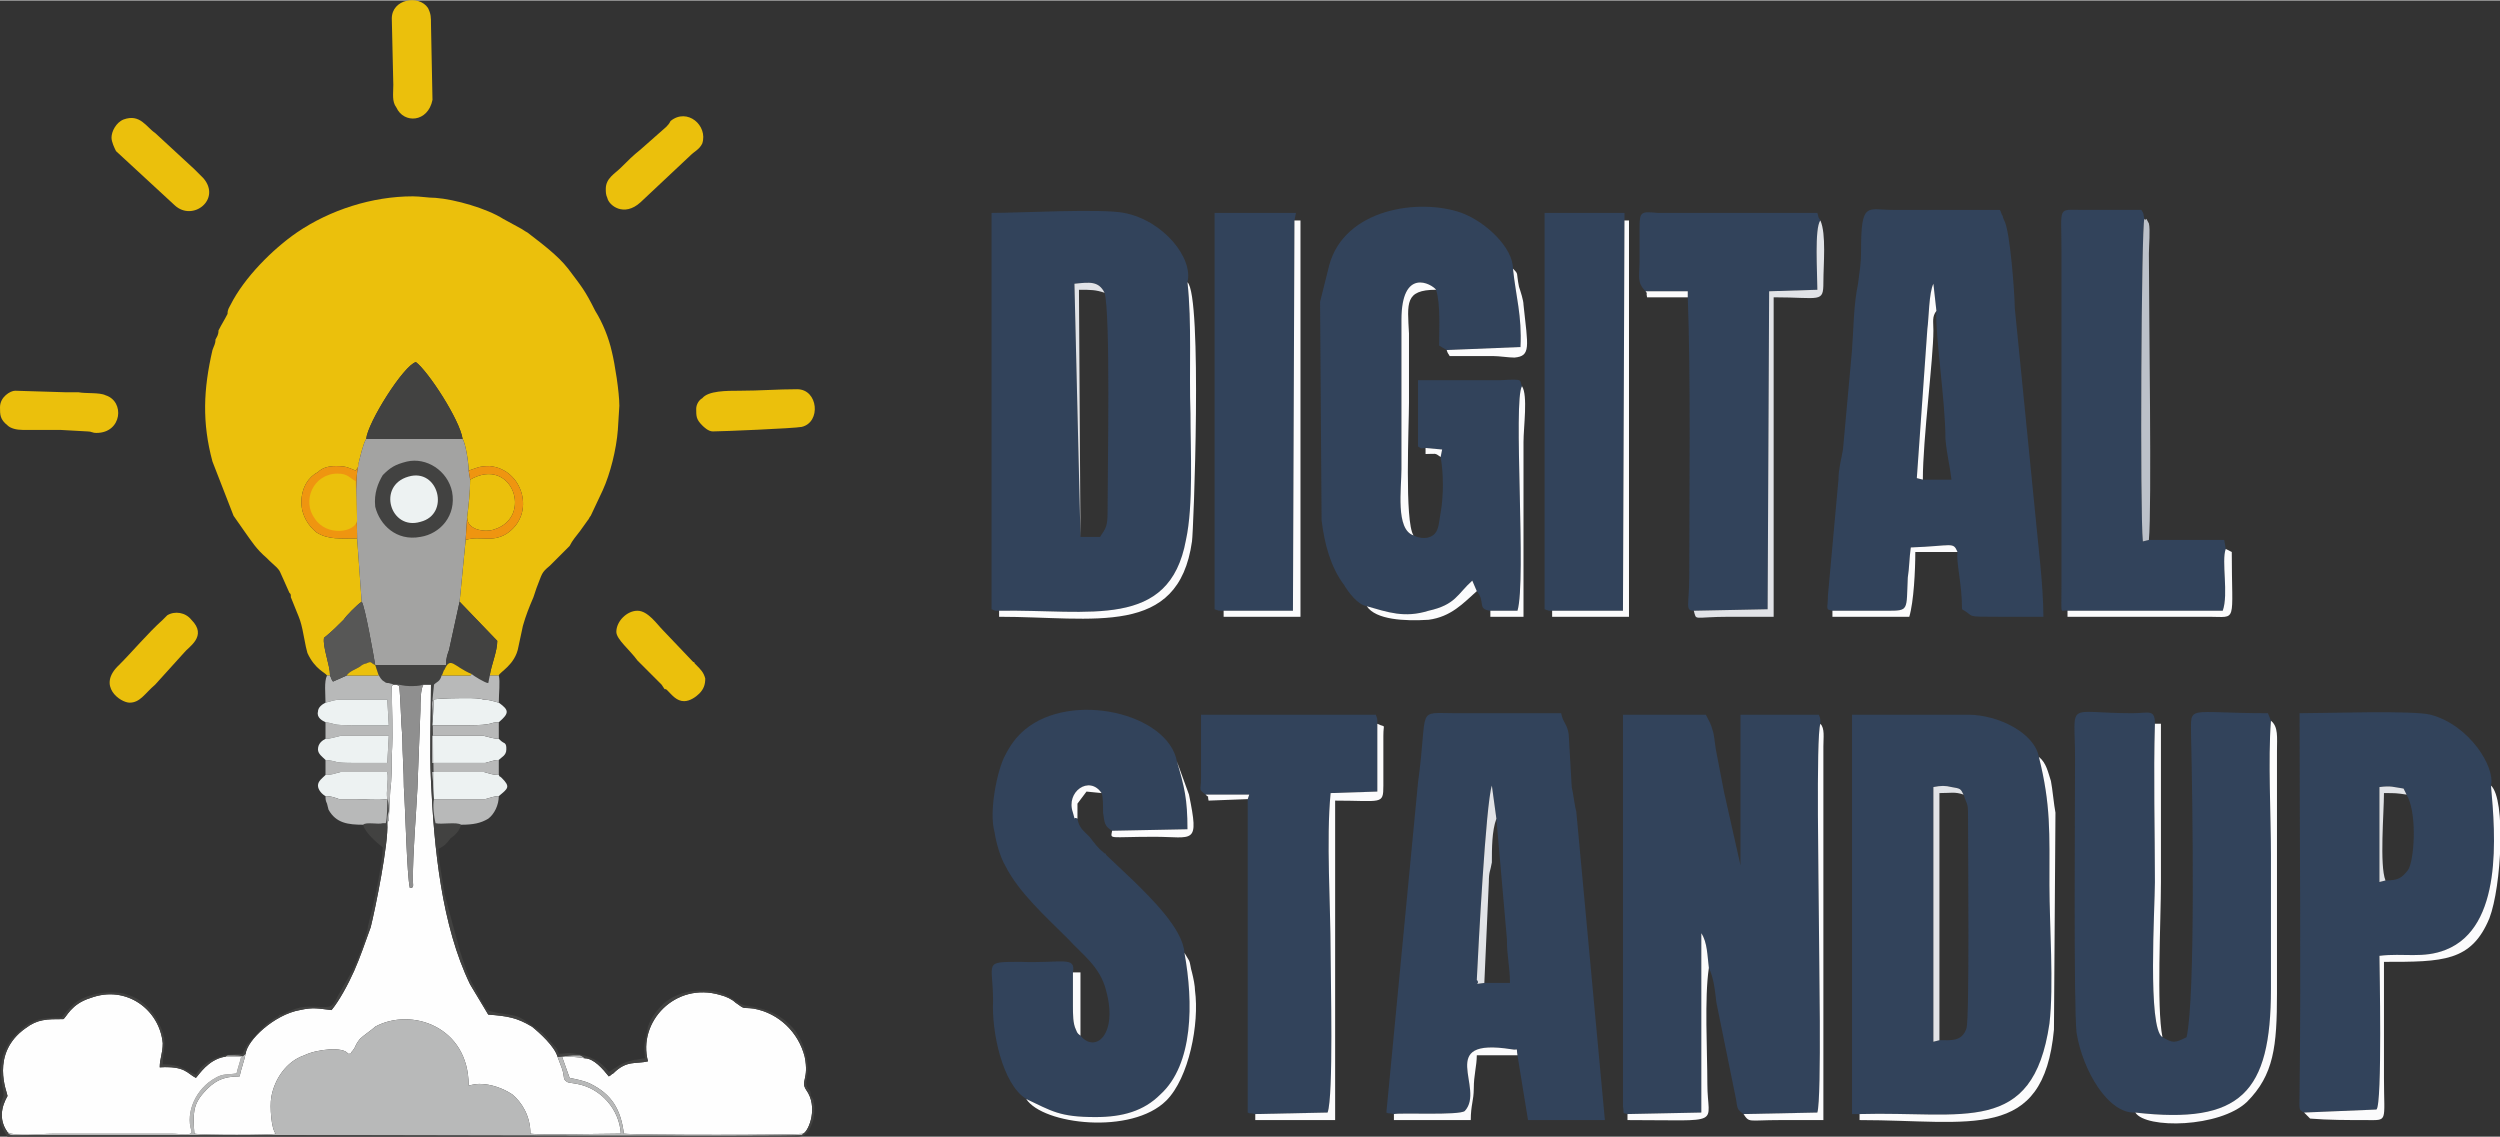 <?xml version="1.0" encoding="UTF-8"?>
<!DOCTYPE svg PUBLIC "-//W3C//DTD SVG 1.1//EN" "http://www.w3.org/Graphics/SVG/1.1/DTD/svg11.dtd">
<!-- Creator: CorelDRAW X8 -->
<svg xmlns="http://www.w3.org/2000/svg" xml:space="preserve" width="1550px" height="705px" version="1.1" style="shape-rendering:geometricPrecision; text-rendering:geometricPrecision; image-rendering:optimizeQuality; fill-rule:evenodd; clip-rule:evenodd"
viewBox="0 0 1659 754"
 xmlns:xlink="http://www.w3.org/1999/xlink">
 <rect x="0" y="0" width="1659" height="754" fill="#333333" stroke="none"/>
 <defs>
  <style type="text/css">
   <![CDATA[
    .fil0 {fill:#32435B}
    .fil8 {fill:#424241}
    .fil11 {fill:#575756}
    .fil10 {fill:#8F8F8F}
    .fil6 {fill:#A3A3A2}
    .fil7 {fill:#B8B9B9}
    .fil3 {fill:#BCC1C9}
    .fil2 {fill:#E1E3E7}
    .fil4 {fill:#EBC00C}
    .fil12 {fill:#EDF2F2}
    .fil9 {fill:#EF9510}
    .fil1 {fill:#FBFBFC}
    .fil5 {fill:#FEFEFE}
   ]]>
  </style>
 </defs>
 <g id="Layer_x0020_1">
  <g id="_1606803788000">
   <g>
    <path class="fil0" d="M1080 739l49 -1 0 -119c4,6 4,15 5,23 3,6 4,14 5,23l13 64c1,7 1,7 5,10l49 -1c3,-10 1,-109 1,-129 0,-18 -2,-121 1,-129 0,-4 0,-3 -1,-6l-52 0 0 101c0,0 0,-1 0,-1l-11 -49c-2,-10 -3,-16 -5,-26 -1,-5 -1,-8 -2,-13 -2,-7 -2,-6 -5,-12l-55 0 0 260c1,5 -1,4 3,5z"/>
    <path class="fil0" d="M1287 690l-4 1 0 -169c5,-1 8,-1 12,0 6,1 6,1 8,5 3,9 3,4 3,19 0,20 1,129 -1,136 -3,9 -10,8 -18,8zm-53 49c69,-2 115,15 126,-60 3,-25 0,-66 0,-92 0,-35 1,-53 -7,-85 -3,-16 -27,-28 -47,-28 -26,0 -52,0 -77,0l0 265 5 0z"/>
    <path class="fil0" d="M993 543l7 80c0,12 2,18 2,29l-17 0c-9,1 -2,1 -5,-2 1,-21 6,-117 10,-129l3 22zm-68 196c5,-1 43,1 47,-2 14,-15 -20,-49 31,-41 5,1 3,-2 4,4l7 43 51 0 -19 -205c-1,-3 -2,-12 -3,-16l-2 -35c-1,-7 -4,-8 -5,-14l-70 0c-27,0 -18,-5 -25,46l-21 219c2,1 1,0 5,1z"/>
    <path class="fil0" d="M1417 738c70,8 90,-13 90,-82 0,-30 0,-60 0,-89 0,-27 -2,-63 0,-89l-2 -5c-55,0 -51,-6 -51,15 1,42 3,174 -3,200 -8,4 -9,4 -16,0 -10,-6 -5,-86 -5,-103 0,-35 -1,-70 0,-105 0,-10 -4,-7 -15,-7 -45,0 -38,-9 -38,30 0,30 -1,164 1,182 4,25 21,54 39,53z"/>
    <path class="fil0" d="M717 687c-1,-1 -2,-1 -3,-4 -2,-4 -2,-10 -2,-16 0,-7 0,-14 0,-22 2,-11 -7,-6 -35,-7 -25,0 -18,0 -18,26 -1,20 6,55 22,65 17,8 22,12 46,12 18,0 32,-4 43,-15 22,-20 22,-61 16,-94 -1,-16 -23,-37 -33,-47l-19 -18c0,-1 -1,-1 -1,-1 -5,-4 -6,-6 -10,-11 -4,-4 -7,-6 -8,-12 -3,-2 -1,3 -3,-4 -5,-14 11,-25 19,-13 1,2 1,8 1,13 1,7 1,9 6,12l50 -1c0,-20 -2,-28 -7,-45 -6,-32 -70,-47 -101,-21 -6,5 -10,11 -13,17 -5,9 -11,37 -7,51 1,7 4,17 7,22 9,18 27,34 42,49 9,10 21,18 25,34 8,29 -7,42 -17,30z"/>
    <path class="fil0" d="M1583 584l-4 1 0 -63c8,-1 9,0 16,1l2 4 1 2c6,13 4,42 0,48 -4,5 -6,7 -15,7zm-54 154l48 -2c4,-3 2,-97 2,-102 16,-2 29,2 44,-4 38,-15 33,-76 30,-109 3,-12 -14,-40 -40,-47 -12,-3 -68,-1 -87,-1 0,80 1,172 0,251 0,12 -1,12 3,14z"/>
    <path class="fil0" d="M800 527l29 0 -1 3 0 208c2,1 1,0 5,1l48 -1c4,-11 2,-89 2,-106 0,-32 -3,-75 0,-106l31 -1 0 -45c0,-4 0,-3 -1,-6l-116 0 0 42c0,9 -2,7 3,11z"/>
    <path class="fil1" d="M1417 738c7,11 56,10 74,-7 18,-18 20,-37 20,-72l0 -161c0,-9 1,-16 -4,-20 -2,26 0,62 0,89 0,29 0,59 0,89 0,69 -20,90 -90,82z"/>
    <path class="fil1" d="M1529 738l4 4c12,1 25,1 37,1 15,0 12,2 12,-28 0,-25 0,-51 0,-77 39,0 58,0 70,-29 8,-21 11,-79 1,-88 3,33 8,94 -30,109 -15,6 -28,2 -44,4 0,5 2,99 -2,102l-48 2z"/>
    <path class="fil1" d="M1234 739l0 4c74,0 122,15 129,-60l1 -144c-1,-5 -2,-16 -3,-21 -2,-6 -3,-12 -8,-16 8,32 7,50 7,85 0,26 3,67 0,92 -11,75 -57,58 -126,60z"/>
    <path class="fil1" d="M833 739l0 4 53 0 0 -212c31,0 32,3 32,-10 0,-8 0,-15 0,-23 0,-2 0,-8 0,-10 0,-9 2,-5 -4,-8l0 45 -31 1c-3,31 0,74 0,106 0,17 2,95 -2,106l-48 1z"/>
    <path class="fil1" d="M1157 739c4,6 3,4 24,4 10,0 19,0 29,0l0 -231c0,-6 0,-11 0,-17 0,-6 1,-12 -2,-15 -3,8 -1,111 -1,129 0,20 2,119 -1,129l-49 1z"/>
    <path class="fil1" d="M1435 688c-4,-20 -1,-77 -1,-103 0,-35 0,-70 0,-105l-4 0c-1,35 0,70 0,105 0,17 -5,97 5,103z"/>
    <path class="fil1" d="M681 729c11,17 70,24 93,1 15,-15 22,-51 19,-73 0,-3 -1,-8 -2,-12 -1,-3 -1,-6 -2,-8l-3 -5c6,33 6,74 -16,94 -11,11 -25,15 -43,15 -24,0 -29,-4 -46,-12z"/>
    <path class="fil2" d="M1287 690l0 -164c8,0 10,-1 16,1 -2,-4 -2,-4 -8,-5 -4,-1 -7,-1 -12,0l0 169 4 -1z"/>
    <path class="fil1" d="M1080 739l0 4c65,0 53,4 53,-24 0,-22 -2,-57 1,-77 -1,-8 -1,-17 -5,-23l0 119 -49 1z"/>
    <path class="fil2" d="M985 652l3 -67c0,-7 1,-7 2,-13 0,-9 0,-21 3,-29l-3 -22c-4,12 -9,108 -10,129 3,3 -4,3 5,2z"/>
    <path class="fil1" d="M925 739l0 4 51 0c0,-10 2,-13 2,-21 0,-9 2,-15 2,-22l27 0c-1,-6 1,-3 -4,-4 -51,-8 -17,26 -31,41 -4,3 -42,1 -47,2z"/>
    <path class="fil1" d="M738 551c-1,6 -3,4 28,4 26,0 30,6 23,-28l-8 -22c5,17 7,25 7,45l-50 1z"/>
    <path class="fil2" d="M1583 584c-4,-10 -1,-45 -1,-58 8,0 8,0 15,1l-2 -4c-7,-1 -8,-2 -16,-1l0 63 4 -1z"/>
    <path class="fil1" d="M717 687l0 -42 -5 0c0,8 0,15 0,22 0,6 0,12 2,16 1,3 2,3 3,4z"/>
    <path class="fil1" d="M715 543l0 -10 6 -8 10 1c-8,-12 -24,-1 -19,13 2,7 0,2 3,4z"/>
    <path class="fil1" d="M828 530l1 -3 -29 0c3,3 1,-1 2,4l26 -1z"/>
   </g>
   <g>
    <path class="fil0" d="M717 356l-4 -168c10,-1 16,-2 20,6 4,14 2,115 2,145 0,10 -1,11 -5,17l-13 0zm-54 49c60,-1 113,13 124,-47 5,-23 3,-59 3,-84 -1,-28 1,-60 -2,-87 4,-16 -16,-41 -42,-46 -15,-3 -69,0 -88,0l0 263c3,1 1,1 5,1z"/>
    <path class="fil0" d="M1285 206c-1,15 6,60 6,85 1,11 3,18 4,27l-19 0 -4 -1 7 -99c1,-7 1,-24 4,-30l2 18zm-69 199l36 0c15,0 13,0 14,-22 1,-6 1,-13 2,-20 28,-1 28,-4 31,3 -1,7 3,21 3,38 9,5 1,5 24,5 10,0 20,0 30,0 0,-10 -1,-24 -2,-34l-17 -171c0,-8 -3,-51 -7,-58 0,0 -1,-2 -1,-3 -1,-1 -1,-3 -2,-4l-71 0c-17,0 -21,-6 -21,27 0,10 -1,13 -2,22 -3,14 -3,31 -4,44l-6 66c-1,6 -3,13 -3,20l-7 77c0,9 -2,9 3,10z"/>
    <path class="fil0" d="M907 402c14,4 25,8 41,3 18,-4 19,-11 29,-20l3 7c6,7 0,12 9,13l18 0c6,-20 -3,-140 3,-149 -2,-4 2,-5 -14,-4l-55 0 0 44c3,2 2,1 5,1l11 1 -1 5c2,11 2,26 0,37 -1,5 -1,11 -4,14 -4,4 -10,3 -14,1 -12,-4 -8,-31 -8,-44l0 -99c0,-35 20,-24 23,-20 3,10 2,25 2,37l5 3 49 -2c1,-21 -3,-33 -5,-52 0,-14 -18,-31 -34,-37 -28,-10 -78,-3 -88,35l-6 24 1 145c2,16 6,31 15,43 3,5 9,13 15,14z"/>
    <path class="fil0" d="M1092 193l28 0 0 4c2,52 1,128 1,185 0,19 -3,23 3,23l49 -1 1 -211 32 -1c0,-11 -2,-41 2,-46 -2,-3 -1,-2 -2,-5l-106 0c-11,-1 -12,-1 -12,10 0,7 0,15 0,22 0,10 -2,14 4,20z"/>
    <path class="fil0" d="M1372 405l103 0c4,-11 -1,-33 2,-41l-1 -6 -50 0 -4 1c-2,-19 -1,-210 1,-214 -1,-4 0,-3 -2,-6 -13,0 -26,0 -39,0 -17,0 -14,-3 -14,27l0 222c0,22 -1,16 4,17z"/>
    <path class="fil0" d="M1030 405l47 0 1 -259 0 -5 -53 0 0 263c3,1 2,1 5,1z"/>
    <path class="fil0" d="M812 405l46 0 1 -259 1 -5 -54 0 0 263c3,1 2,1 6,1z"/>
    <polygon class="fil1" points="812,405 812,409 863,409 863,146 859,146 858,405 "/>
    <path class="fil2" d="M1124 405c2,7 -1,4 24,4 10,0 19,0 29,0l0 -212c31,0 33,4 33,-10 0,-12 2,-32 -2,-41 -4,5 -2,35 -2,46l-32 1 -1 211 -49 1z"/>
    <path class="fil1" d="M663 405l0 4c63,0 119,14 128,-50 1,-6 7,-163 -3,-172 3,27 1,59 2,87 0,25 2,61 -3,84 -11,60 -64,46 -124,47z"/>
    <polygon class="fil1" points="1030,405 1030,409 1081,409 1081,146 1078,146 1077,405 "/>
    <path class="fil3" d="M1426 358c2,-21 0,-150 0,-190 0,-5 1,-16 0,-20 -3,-6 -1,-1 -3,-3 -2,4 -3,195 -1,214l4 -1z"/>
    <path class="fil1" d="M938 355c-6,-9 -3,-73 -3,-88 0,-15 0,-31 0,-46 -1,-20 -3,-29 18,-29 -3,-4 -23,-15 -23,20l0 99c0,13 -4,40 8,44z"/>
    <path class="fil1" d="M1372 405l0 4 94 0c19,0 15,5 15,-43l-4 -2c-3,8 2,30 -2,41l-103 0z"/>
    <path class="fil1" d="M989 405l0 4 22 0 0 -116c0,-10 3,-31 -1,-37 -6,9 3,129 -3,149l-18 0z"/>
    <path class="fil1" d="M1216 405l0 4 51 0c3,-10 4,-31 4,-43l28 0c-3,-7 -3,-4 -31,-3 -1,7 -1,14 -2,20 -1,22 1,22 -14,22l-36 0z"/>
    <path class="fil1" d="M1276 318c0,-27 7,-80 7,-99 0,-6 -1,-9 2,-13l-2 -18c-3,6 -3,23 -4,30l-7 99 4 1z"/>
    <path class="fil1" d="M960 232c1,3 1,2 2,4 10,0 19,0 29,0 4,0 10,1 14,1 11,-1 9,-7 6,-35 0,-3 -2,-9 -3,-12 -2,-10 0,-8 -4,-12 2,19 6,31 5,52l-49 2z"/>
    <path class="fil1" d="M907 402c6,9 25,10 41,9 15,-2 23,-11 32,-19l-3 -7c-10,9 -11,16 -29,20 -16,5 -27,1 -41,-3z"/>
    <path class="fil2" d="M717 356l-1 -164c8,0 11,0 17,2 -4,-8 -10,-7 -20,-6l4 168z"/>
    <path class="fil1" d="M1120 197l0 -4 -28 0c2,3 0,-1 1,4l27 0z"/>
    <path class="fil1" d="M956 303l1 -5 -11 -1 0 4c7,0 6,-1 10,2z"/>
   </g>
  </g>
  <path class="fil4" d="M217 448l2 0c0,-7 -5,-19 -4,-25 5,-4 9,-8 13,-12 2,-3 9,-10 12,-12l-3 -42c-11,0 -19,1 -27,-4 -5,-4 -10,-11 -10,-20 0,-10 5,-17 11,-20 3,-3 7,-4 12,-4 7,0 8,1 13,3l2 -3c0,0 0,-1 0,-2 1,-4 3,-13 5,-16 1,-11 25,-49 33,-51 8,6 29,38 31,51 2,3 4,16 4,21 6,-2 7,-3 14,-3 22,2 31,32 11,45 -10,6 -17,1 -27,4l-4 41 25 26c0,7 -4,16 -5,23l6 0c0,-2 11,-7 13,-19l3 -14c2,-7 4,-12 7,-19 1,-3 1,-3 2,-6 4,-10 3,-10 9,-15l13 -13c2,-4 4,-6 7,-10l5 -7c1,-1 1,-2 2,-3l8 -17c5,-11 9,-27 10,-40l1 -16c0,-9 -3,-28 -5,-36 -2,-9 -6,-19 -11,-27 -7,-14 -9,-16 -18,-28 -7,-9 -18,-17 -27,-24 -2,-1 -3,-2 -5,-3l-11 -6c-11,-7 -32,-13 -45,-14 -5,0 -10,-1 -15,-1 -27,0 -55,9 -77,24 -16,11 -35,30 -44,48 -1,2 -2,3 -2,6 -2,4 -4,7 -6,11 0,3 -1,4 -2,6 0,3 -1,4 -2,7 -6,26 -7,48 0,74l14 36 7 10c5,7 8,12 15,18l2 2c8,7 6,6 9,12l4 9c1,1 1,1 1,3 7,18 6,12 10,33l1 4c5,11 12,13 13,15z"/>
  <path class="fil5" d="M257 546c1,13 -8,57 -11,69 -4,11 -7,20 -11,29 -4,9 -10,20 -15,26 -9,-1 -12,-2 -21,0 -17,3 -35,20 -36,29 -1,5 -3,10 -4,15 -11,0 -17,3 -24,11 -7,8 -7,14 -6,27 5,1 52,1 54,0 -3,-3 -4,-18 -3,-24 2,-12 10,-24 22,-28 8,-4 26,-6 29,-1 3,0 1,0 3,-2 3,-4 1,-3 5,-8 2,-2 8,-6 10,-8 24,-13 62,0 62,39 1,0 4,-1 7,-1 8,0 16,3 22,7 6,5 12,14 12,26 6,1 50,0 60,0 -1,-16 -13,-30 -29,-33l-6 -1c-4,-2 -2,-3 -4,-9 -1,-3 -2,-5 -3,-8 -2,-7 -12,-16 -17,-20 -10,-6 -16,-7 -29,-8l-12 -20c-19,-39 -24,-91 -26,-135 -1,-21 0,-43 0,-64l-5 0c-2,3 -2,12 -2,17l-2 52c-1,20 -3,41 -3,61 0,3 1,5 -2,5 -2,-8 -3,-53 -4,-67 0,-11 -1,-22 -1,-33 -1,-11 -1,-23 -2,-34l-2 -1 -2 0 -1 1c0,15 1,30 0,46 0,7 0,16 -1,23l-1 20c-1,2 -1,1 -1,2z"/>
  <path class="fil5" d="M388 702c-5,-1 -9,-1 -15,-1l5 14c5,1 10,2 14,4 14,7 20,17 22,33 8,1 116,1 119,0 4,-2 10,-18 2,-29 -4,-6 2,-7 -1,-22 -4,-16 -17,-29 -34,-32 -8,-1 -5,1 -12,-4 -2,-2 -6,-4 -10,-5 -30,-9 -55,18 -48,44 -8,2 -14,-1 -23,8 -2,1 -1,1 -3,2 -4,-5 -10,-12 -16,-12z"/>
  <path class="fil6" d="M238 307c-3,13 -1,36 -1,50l3 42c2,2 8,36 9,42l47 0c0,-5 1,-7 2,-10l7 -32 4 -41 1 -15c1,-8 2,-17 2,-25l-1 -6c0,-5 -2,-18 -4,-21l-64 0c-2,3 -4,12 -5,16z"/>
  <path class="fil7" d="M163 699c-4,3 1,1 -7,1l-5 0c-2,1 -1,1 -2,1l11 0c0,1 -3,10 -3,11 -6,1 -9,0 -14,3 -13,7 -20,23 -16,35 1,4 -7,2 -13,2l-78 0c-8,0 -27,2 -31,-1 1,3 4,2 14,2l149 0c5,0 10,0 16,0 3,0 10,0 16,0 53,0 326,1 331,0 2,0 1,0 2,-1 -3,1 -111,1 -119,0 -2,-16 -8,-26 -22,-33 -4,-2 -9,-3 -14,-4l-5 -14c6,0 10,0 15,1 -1,-1 -1,-1 -3,-2 -1,0 -3,0 -5,0 -3,0 -7,1 -10,1 1,3 2,5 3,8 2,6 0,7 4,9l6 1c16,3 28,17 29,33 -10,0 -54,1 -60,0 0,-12 -6,-21 -12,-26 -6,-4 -14,-7 -22,-7 -3,0 -6,1 -7,1 0,-39 -38,-52 -62,-39 -2,2 -8,6 -10,8 -4,5 -2,4 -5,8 -2,2 0,2 -3,2 -3,-5 -21,-3 -29,1 -12,4 -20,16 -22,28 -1,6 0,21 3,24 -2,1 -49,1 -54,0 -1,-13 -1,-19 6,-27 7,-8 13,-11 24,-11 1,-5 3,-10 4,-15z"/>
  <path class="fil5" d="M5 751c4,3 23,1 31,1l78 0c6,0 14,2 13,-2 -4,-12 3,-28 16,-35 5,-3 8,-2 14,-3 0,-1 3,-10 3,-11l-11 0c-11,2 -17,12 -19,14 -6,-3 -7,-8 -24,-7 0,-6 2,-9 2,-16 -2,-22 -24,-39 -48,-30 -13,4 -16,13 -18,14 -11,0 -17,0 -25,6 -24,17 -12,43 -12,45 -1,2 -8,13 0,24z"/>
  <path class="fil8" d="M249 441l2 6c1,2 2,4 4,5 1,1 2,1 3,1 3,1 1,0 3,1l2 0c3,0 5,1 9,1 3,0 6,0 9,-1l5 0c0,21 -1,43 0,64 2,44 7,96 26,135l12 20c13,1 19,2 29,8 5,4 15,13 17,20 3,0 7,-1 10,-1 2,0 4,0 5,0 2,1 2,1 3,2 6,0 12,7 16,12 2,-1 1,-1 3,-2 9,-9 15,-6 23,-8 -7,-26 18,-53 48,-44 4,1 8,3 10,5 7,5 4,3 12,4 17,3 30,16 34,32 3,15 -3,16 1,22 8,11 2,27 -2,29 -1,1 0,1 -2,1 -5,1 -278,0 -331,0 -6,0 -13,0 -16,0 -6,0 -11,0 -16,0l-149 0c-10,0 -13,1 -14,-2 -8,-11 -1,-22 0,-24 0,-2 -12,-28 12,-45 8,-6 14,-6 25,-6 2,-1 5,-10 18,-14 24,-9 46,8 48,30 0,7 -2,10 -2,16 17,-1 18,4 24,7 2,-2 8,-12 19,-14 1,0 0,0 2,-1l5 0c8,0 3,2 7,-1 1,-9 19,-26 36,-29 9,-2 12,-1 21,0 5,-6 11,-17 15,-26 4,-9 7,-18 11,-29 3,-12 12,-56 11,-69 0,-3 0,-5 1,-8 0,-2 0,-6 -1,-8 0,3 0,13 -1,16l-2 0c-3,1 -11,-1 -13,1 1,5 9,12 13,15 0,10 -6,38 -9,49 0,1 -1,3 -1,5 -2,8 -8,25 -12,31l-8 14c-2,4 -3,7 -8,7 -12,0 -15,-2 -29,5 -1,0 -2,0 -2,1 -4,2 -8,5 -11,8l-8 9c-1,1 -1,1 -2,2 -1,2 -2,4 -3,6 -12,0 -25,3 -31,14 -9,-4 -10,-7 -22,-7 0,-11 4,-15 -3,-28 -3,-7 -10,-14 -17,-17l-6 -2c-10,-2 -25,0 -33,7 -1,1 -1,1 -2,2 -2,2 -4,4 -6,7 -15,0 -21,1 -32,13l-1 1c-2,2 -5,8 -6,11 -4,16 2,24 0,28 -4,9 -3,18 3,26l497 0c8,0 16,0 24,0 6,0 10,1 14,-12 0,-2 1,-7 0,-11 0,-2 -1,-3 -2,-4 0,-3 0,-3 -2,-5 -3,-5 2,-9 -1,-21 -1,-7 -4,-12 -7,-17 -9,-11 -19,-15 -33,-17 -7,-1 -12,-10 -27,-10 -11,0 -20,2 -28,9 -4,4 -8,9 -10,15l-2 10c-1,5 0,7 0,11 -2,0 -5,1 -7,1 -4,1 -8,2 -12,5 -2,1 -3,2 -5,3 -5,-7 -13,-11 -22,-12 -5,-1 -7,0 -11,0 -1,-1 -1,-3 -2,-4l-9 -10 -13 -9c-5,-3 -10,-3 -16,-4 -9,-2 -7,-1 -12,-9l-4 -8c-5,-8 -7,-16 -10,-25l-10 -37c-1,-8 -4,-22 -4,-30 4,-2 5,-3 8,-7 3,-2 6,-5 7,-9 -3,-2 -13,0 -17,-1 -1,-4 -2,-12 -1,-16l-1 -59c0,-2 -1,-6 1,-8l-1 1 1 -10c2,-2 4,-2 5,-6 1,-1 1,-3 2,-4 4,-9 6,-2 18,3 1,1 9,6 11,6l1 -5c1,-7 5,-16 5,-23l-25 -26 -7 32c-1,3 -2,5 -2,10l-47 0z"/>
  <path class="fil8" d="M270 306c-8,2 -11,4 -16,9 -3,5 -6,12 -5,21 3,12 14,23 30,20 13,-2 24,-14 21,-30 -3,-14 -17,-23 -30,-20z"/>
  <path class="fil8" d="M243 291l64 0c-2,-13 -23,-45 -31,-51 -8,2 -32,40 -33,51z"/>
  <path class="fil4" d="M462 271c0,5 0,7 4,11 1,1 4,4 7,4 6,0 54,-2 59,-3 13,-3 11,-25 -3,-25 -13,0 -25,1 -38,1 -9,0 -21,0 -25,5 -2,1 -4,4 -4,7z"/>
  <path class="fil4" d="M260 12l1 44c0,6 -1,11 2,15 5,11 21,10 24,-5l-1 -50c0,-5 0,-7 -2,-11 -6,-9 -24,-6 -24,7z"/>
  <path class="fil4" d="M402 125c0,2 0,4 1,6 1,5 11,13 22,3l33 -31c3,-3 6,-4 8,-8 4,-12 -10,-24 -21,-15 -1,2 -2,3 -3,4l-17 15c-5,4 -8,7 -13,12 -4,4 -10,7 -10,14z"/>
  <path class="fil4" d="M0 270c0,5 0,8 5,12 2,2 6,3 10,3 9,0 16,0 25,0l18 1c3,0 3,1 6,1 17,0 19,-21 6,-25 -4,-2 -13,-1 -18,-2 -4,0 -5,0 -9,0l-33 -1c-3,0 -10,4 -10,11z"/>
  <path class="fil4" d="M74 91c0,3 2,7 3,9l39 36c12,11 31,-4 19,-18 -2,-2 -4,-4 -6,-6l-26 -24c-6,-4 -10,-13 -21,-9 -5,2 -8,8 -8,12z"/>
  <path class="fil4" d="M409 419c0,5 9,12 14,19l14 14c1,1 1,1 2,2l2 3c1,0 1,0 2,1 3,3 6,7 11,7 4,0 8,-3 10,-5 3,-3 4,-6 4,-10 -1,-4 -3,-6 -6,-9l-1 -1c0,0 0,-1 -1,-1l-20 -21c-4,-4 -10,-13 -17,-13 -7,0 -14,7 -14,14z"/>
  <path class="fil4" d="M86 466c7,0 10,-6 17,-12l19 -21c3,-4 16,-11 5,-22 -4,-5 -11,-6 -16,-3l-3 3c-10,9 -20,21 -29,30 -15,14 1,25 7,25z"/>
  <path class="fil9" d="M237 357c0,-14 -2,-37 1,-50 0,1 0,2 0,2l-2 3c-5,-2 -6,-3 -13,-3 -5,0 -9,1 -12,4 -6,3 -11,10 -11,20 0,9 5,16 10,20 8,5 16,4 27,4z"/>
  <path class="fil7" d="M230 448l-9 4c-1,-1 -1,-2 -2,-4l-2 0c-2,4 -1,12 -1,18 4,-1 6,-2 10,-2l31 0 1 17c-8,0 -15,0 -22,0 -18,0 -12,-1 -20,-2l0 11c3,0 6,-1 10,-2 5,0 26,0 32,0l-1 18c-6,0 -15,0 -21,0 -17,0 -10,-1 -20,-2l0 10c4,0 6,-1 10,-2l31 0c1,6 -1,13 0,18 1,2 1,6 1,8 -1,3 -1,5 -1,8 0,-1 0,0 1,-2l1 -20c1,-7 1,-16 1,-23 1,-16 0,-31 0,-46l1 -1c-2,-1 0,0 -3,-1 -1,0 -2,0 -3,-1 -2,-1 -3,-3 -4,-5 0,1 1,1 -1,1l-20 0z"/>
  <path class="fil10" d="M281 454c-3,1 -6,1 -9,1 -4,0 -6,-1 -9,-1l2 1c1,11 1,23 2,34 0,11 1,22 1,33 1,14 2,59 4,67 3,0 2,-2 2,-5 0,-20 2,-41 3,-61l2 -52c0,-5 0,-14 2,-17z"/>
  <path class="fil11" d="M219 448c1,2 1,3 2,4l9 -4c2,-3 6,-4 9,-6 1,-1 3,-2 4,-2 4,-2 3,0 6,1 -1,-6 -7,-40 -9,-42 -3,2 -10,9 -12,12 -4,4 -8,8 -13,12 -1,6 4,18 4,25z"/>
  <path class="fil4" d="M236 319c-4,-2 -5,-5 -12,-5 -16,0 -24,18 -15,30 8,12 27,9 28,1l-1 -26z"/>
  <path class="fil4" d="M312 318c0,8 -1,17 -2,25 0,9 13,10 18,8 26,-8 12,-49 -16,-33z"/>
  <path class="fil12" d="M288 530c7,0 15,0 23,0 3,0 7,0 11,0 4,-1 6,-2 9,-2 6,-5 8,-6 2,-12 -2,-2 -1,0 -2,-2 -4,0 -6,-1 -10,-2l-34 0 1 18z"/>
  <path class="fil12" d="M331 479c7,-6 7,-8 0,-13 -4,-1 -6,-2 -10,-2 -3,-1 -7,-1 -11,-1 -6,0 -18,0 -23,1l1 -1 -1 18c8,0 15,0 23,0 19,0 14,-2 21,-2z"/>
  <path class="fil12" d="M331 504c2,-2 5,-3 5,-7 0,-2 0,-3 -1,-4 -2,-1 -3,-2 -4,-3 -3,0 -6,-1 -10,-2 -5,0 -27,0 -34,0l0 18 35 0c4,-1 6,-2 9,-2z"/>
  <path class="fil12" d="M271 316c-21,6 -12,36 8,30 20,-5 12,-36 -8,-30z"/>
  <path class="fil12" d="M216 490c-2,1 -5,3 -5,7 0,3 3,5 5,7 10,1 3,2 20,2 6,0 15,0 21,0l1 -18c-6,0 -27,0 -32,0 -4,1 -7,2 -10,2z"/>
  <path class="fil12" d="M216 514c-2,2 -5,4 -5,7 0,3 3,6 5,7 4,0 6,1 9,2 3,0 7,0 11,0 6,0 14,1 21,0 -1,-5 1,-12 0,-18l-31 0c-4,1 -6,2 -10,2z"/>
  <path class="fil12" d="M216 466c-2,1 -5,3 -5,6 -1,4 3,6 5,7 8,1 2,2 20,2 7,0 14,0 22,0l-1 -17 -31 0c-4,0 -6,1 -10,2z"/>
  <path class="fil7" d="M288 530l-1 -18 34 0c4,1 6,2 10,2l0 -10c-3,0 -5,1 -9,2l-35 0 0 -18c7,0 29,0 34,0 4,1 7,2 10,2l0 -11c-7,0 -2,2 -21,2 -8,0 -15,0 -23,0l1 -18c-2,2 -1,6 -1,8l1 59z"/>
  <path class="fil7" d="M288 530c-1,4 0,12 1,16 4,1 14,-1 17,1 8,0 13,-1 18,-4 4,-3 7,-9 7,-15 -3,0 -5,1 -9,2 -4,0 -8,0 -11,0 -8,0 -16,0 -23,0z"/>
  <path class="fil7" d="M293 448c-1,4 -3,4 -5,6l-1 10c5,-1 17,-1 23,-1 4,0 8,0 11,1 4,0 6,1 10,2 0,-6 1,-14 0,-18l-6 0 -1 5c-2,0 -10,-5 -11,-6 -1,1 0,1 -2,1l-18 0z"/>
  <path class="fil7" d="M241 547c2,-2 10,0 13,-1l2 0c1,-3 1,-13 1,-16 -7,1 -15,0 -21,0 -4,0 -8,0 -11,0 -3,-1 -5,-2 -9,-2 0,2 0,3 1,5l1 4c5,9 13,10 23,10z"/>
  <path class="fil9" d="M311 312l1 6c28,-16 42,25 16,33 -5,2 -18,1 -18,-8l-1 15c10,-3 17,2 27,-4 20,-13 11,-43 -11,-45 -7,0 -8,1 -14,3z"/>
  <path class="fil4" d="M230 448l20 0c2,0 1,0 1,-1l-2 -6c-3,-1 -2,-3 -6,-1 -1,0 -3,1 -4,2 -3,2 -7,3 -9,6z"/>
  <path class="fil4" d="M293 448l18 0c2,0 1,0 2,-1 -12,-5 -14,-12 -18,-3 -1,1 -1,3 -2,4z"/>
 </g>
</svg>
